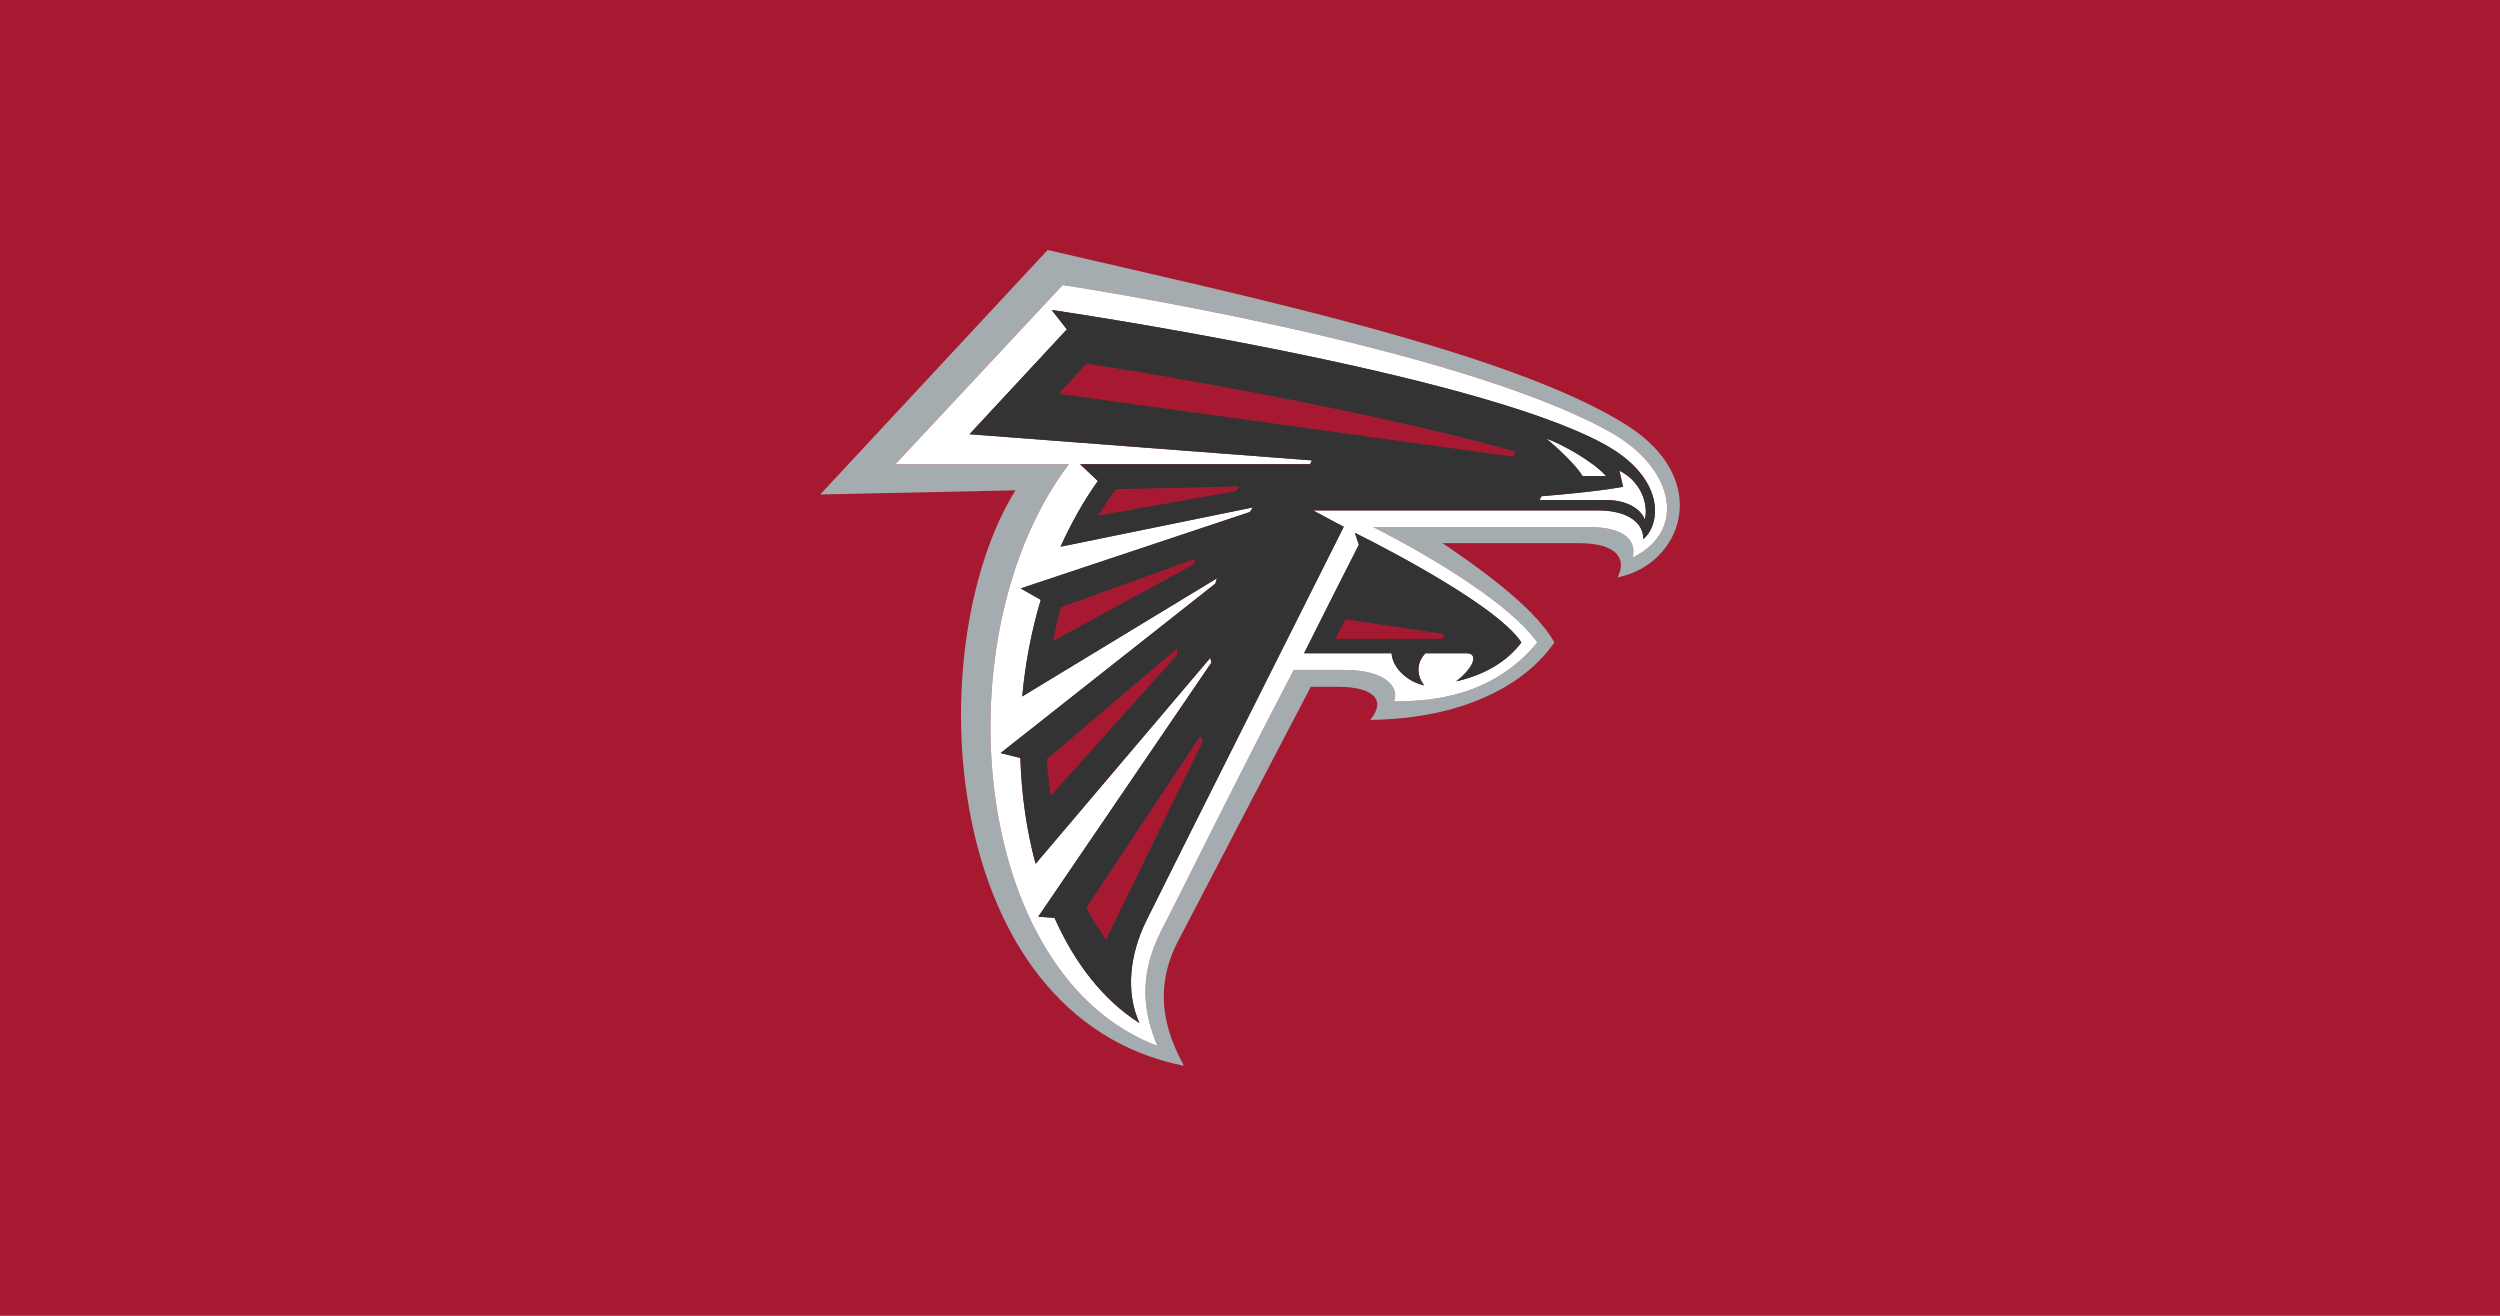 <svg version="1.1" viewBox="0 0 950 500" xml:space="preserve" xmlns="http://www.w3.org/2000/svg">
<path class="mono" d="m0 500h950v-500h-950z" style="fill:#a71930"/>
<path d="m398.11 95-86.434 92.904 74.193-1.59c-36.943 59.688-29.413 200.03 64.004 218.69-4.808-9.221-13.161-26.155-2.336-47.121 7.707-14.913 50.566-96.9 50.566-96.9h10.264c13.892 0 18.466 5.225 12.305 12.588 37.035-0.473 59.772-14.474 69.977-29.438-7.767-14.213-32.482-30.949-42.502-37.73h51.818c14.86 0 18.21 6.223 14.711 13 24.249-4.765 36.649-36.91 3.385-57.906-43.998-27.773-144.78-49.018-219.95-66.49l-0.002-0.006zm5.709 13.307s148.39 22.405 208.32 56.018c23.814 13.362 29.272 37.28 8.281 47.529 1.667-7.274-4.37-11.568-16.447-11.568h-82.186s47.908 23.604 62.398 43.844c-17.393 21.106-41.363 22.395-54.475 22.395 2.165-5.203-2.929-11.941-18.871-11.941h-19.211c-23.535 45.098-39.969 78.886-50.291 98.982-9.147 17.823-6.575 31.827-1.5 43.896-71.558-26.97-82.341-156.77-33.68-221.06h-65.904l63.566-68.09-0.002-0.004zm9.055 29.898-10.572 11.449 172.73 23.895c3.9e-4 -8e-4 0.002-0.001 0.002-0.002l-172.73-23.895 10.57-11.447h-0.004zm11.166 47.727c-2.348 3.217-4.526 6.562-6.557 10.02l0.006-0.002c2.03-3.456 4.207-6.802 6.555-10.018h-0.004zm-20.895 44.818-0.006 0.002c-1.141 4.224-2.103 8.513-2.902 12.832l0.006-0.004c0.799-4.318 1.762-8.607 2.902-12.83zm108.1 4.621-3.822 7.41h40.66c6.7e-4 -0.001 0.001-0.003 0.002-0.004h-40.656l3.82-7.406h-0.004zm-63.939 11.102-49.52 42.094 49.52-42.092c-1e-5 -6.5e-4 2e-5 -0.001 0-0.002zm-49.52 42.094-0.006 0.004c0.334 4.668 0.858 9.281 1.555 13.801l0.006-0.006c-0.696-4.519-1.22-9.132-1.555-13.799zm58.275-8.75-43.223 65.178c2.267 4.297 4.774 8.318 7.502 12.006l0.004-0.008c-2.727-3.688-5.233-7.704-7.5-12l43.219-65.172c-6.8e-4 -0.001-0.001-0.003-0.002-0.004z" style="fill:#a5acaf;stroke-width:4.215"/>
<path class="mono" d="m403.82 108.31 0.002 0.004-63.566 68.09h65.904c-48.661 64.295-37.878 194.09 33.68 221.06-5.075-12.069-7.647-26.073 1.5-43.896 10.322-20.096 26.756-53.884 50.291-98.982h19.211c15.942 0 21.036 6.739 18.871 11.941 13.112 0 37.082-1.288 54.475-22.395-14.49-20.24-62.398-43.844-62.398-43.844h82.186c12.077 0 18.114 4.294 16.447 11.568 20.991-10.249 15.533-34.167-8.281-47.529-59.928-33.613-208.32-56.018-208.32-56.018zm-4.199 9.482c0.019 0.003 159.63 23.395 210.03 51.039 23.192 12.722 21.659 30.259 14.801 36.047 0.124-6.262-6.025-10.916-17.123-10.916h-108.36l11.648 6.236s-69.739 138.87-75.096 149.83c-6.178 12.662-7.877 26.879-2.551 38.721-13.798-8.745-24.632-22.818-32.256-39.975l-6.186-0.42 65.779-96.527c-0.135-0.621-0.259-1.245-0.371-1.871l-66.414 78.295c-3.401-12.63-5.364-26.238-5.787-40.201l-7.519-1.883 81.592-64.377c0.201-0.683 0.412-1.358 0.631-2.037l-73.984 44.898c1.12-12.381 3.454-24.762 7.047-36.713l-7.65-4.334 87.074-29.02c0.387-0.593 0.783-1.181 1.18-1.766l-73.09 14.936c3.949-8.796 8.65-17.199 14.178-24.977l-6.768-6.383h87.406c0.244-0.487 0.49-0.969 0.729-1.44l-130.15-9.953 37.012-39.842-5.793-7.367-0.004-0.002zm13.256 20.408-10.572 11.449h0.004l10.566-11.441h0.004c58.174 8.993 127.76 23.209 163.08 33.498 0.001-0.003 0.003-0.005 0.004-0.008-35.32-10.289-104.9-24.505-163.08-33.498h-0.004zm174.71 28.459s10.238 8.435 13.77 14.24h8.953c-4.719-5.441-17.184-12.391-22.723-14.24zm27.779 12.166 1.389 6.148c-9.484 1.786-26.26 3.213-31.002 3.594-0.234 0.471-0.475 0.942-0.717 1.426h24.977c9.908 0 14.086 4.701 14.967 7.404 1.298-3.698 0.103-13.614-9.613-18.572zm-144.43 6.033-46.902 1.068c-2.348 3.217-4.526 6.562-6.557 10.02l0.01-0.002c2.029-3.454 4.205-6.796 6.551-10.01l46.893-1.068c0.002-0.003 0.004-0.005 0.006-0.008zm43.926 17.635s52.972 25.913 63.266 41.631c-5.425 7.217-13.722 12.271-24.828 14.807 7.097-5.451 8.445-10.682 4.082-10.682h-15.703c-2.684 2.634-4.109 7.402-0.512 12.207-6.072-1.326-11.92-6.32-12.373-12.207h-33.246c4.437-8.884 17.25-34.276 20.826-41.268l-1.512-4.488zm-60.498 9.85-51.23 18.404c-1.141 4.224-2.104 8.513-2.902 12.832l0.006-0.004c0.798-4.315 1.76-8.601 2.9-12.82l51.223-18.404c0.001-0.003 0.003-0.005 0.004-0.008zm56.873 23.023-3.822 7.41h0.008l3.818-7.402 37.719 5.629c0.001-0.002 0.003-0.004 0.004-0.006l-37.727-5.631zm-63.939 11.102-49.525 42.098c0.334 4.668 0.858 9.281 1.555 13.801l0.002-0.002c-0.696-4.516-1.219-9.126-1.553-13.791l49.521-42.094c-7e-5 -0.003 7e-5 -0.006 0-0.01v-0.002zm8.756 33.346-43.223 65.178c0.001 0.002 0.003 0.004 0.004 0.006l43.223-65.178c-0.001-0.002-0.003-0.004-0.004-0.006z" style="fill:#fff;stroke-width:4.215"/>
<path d="m399.62 117.79 4e-3 2e-3 5.793 7.367-37.012 39.84 130.15 9.953c-0.239 0.471-0.485 0.952-0.729 1.439h-87.406l6.768 6.383c-5.527 7.777-10.229 16.181-14.178 24.977l73.09-14.936c-0.397 0.585-0.793 1.173-1.18 1.766l-87.074 29.021 7.65 4.334c-3.593 11.951-5.927 24.332-7.047 36.713l73.984-44.9c-0.219 0.679-0.43 1.354-0.631 2.037l-81.592 64.377 7.519 1.883c0.423 13.963 2.387 27.573 5.787 40.203l66.414-78.295c0.112 0.626 0.236 1.25 0.371 1.871l-65.779 96.527 6.186 0.42c7.624 17.157 18.458 31.23 32.256 39.975-5.326-11.842-3.627-26.059 2.551-38.721 5.356-10.958 75.096-149.83 75.096-149.83l-11.65-6.236h108.36c11.098 0 17.247 4.654 17.123 10.916 6.858-5.788 8.391-23.325-14.801-36.047-50.396-27.646-210.03-51.041-210.03-51.041zm13.258 20.408c58.176 8.993 127.76 23.209 163.08 33.498-0.301 0.606-0.615 1.22-0.926 1.846l-172.73-23.895 10.572-11.449zm174.71 28.459c5.539 1.849 18.004 8.799 22.723 14.24h-8.953c-3.532-5.806-13.77-14.24-13.77-14.24zm27.779 12.166c9.717 4.958 10.911 14.874 9.613 18.572-0.881-2.704-5.059-7.404-14.967-7.404h-24.977c0.242-0.484 0.483-0.955 0.717-1.426 4.742-0.38 21.518-1.807 31.002-3.594l-1.389-6.148zm-144.43 6.031h2e-3c-0.466 0.588-0.929 1.187-1.385 1.785l-52.076 9.305c2.03-3.458 4.208-6.804 6.557-10.021l46.902-1.068zm43.926 17.635 1.512 4.488c-3.576 6.992-16.389 32.384-20.826 41.268h33.246c0.453 5.887 6.301 10.881 12.373 12.207-3.598-4.805-2.172-9.573 0.512-12.207h15.703c4.363 0 3.015 5.231-4.082 10.682 11.106-2.536 19.403-7.59 24.828-14.807-10.294-15.718-63.266-41.631-63.266-41.631zm-60.498 9.85c-0.308 0.721-0.612 1.447-0.9 2.168l-53.232 29.07c0.799-4.319 1.761-8.608 2.902-12.832l51.23-18.406zm56.873 23.025 37.727 5.631c-0.293 0.585-0.584 1.178-0.889 1.779h-40.66l3.822-7.41zm-63.939 11.102c0.016 0.765 0.05 1.524 0.086 2.289l-48.057 53.609c-0.696-4.52-1.22-9.133-1.555-13.801l49.525-42.098zm8.756 33.344c0.329 0.626 0.666 1.251 1.012 1.871l-36.732 75.311c-2.728-3.688-5.235-7.707-7.502-12.004l43.223-65.178z" style="fill:#333;stroke-width:3.289"/>
</svg>
